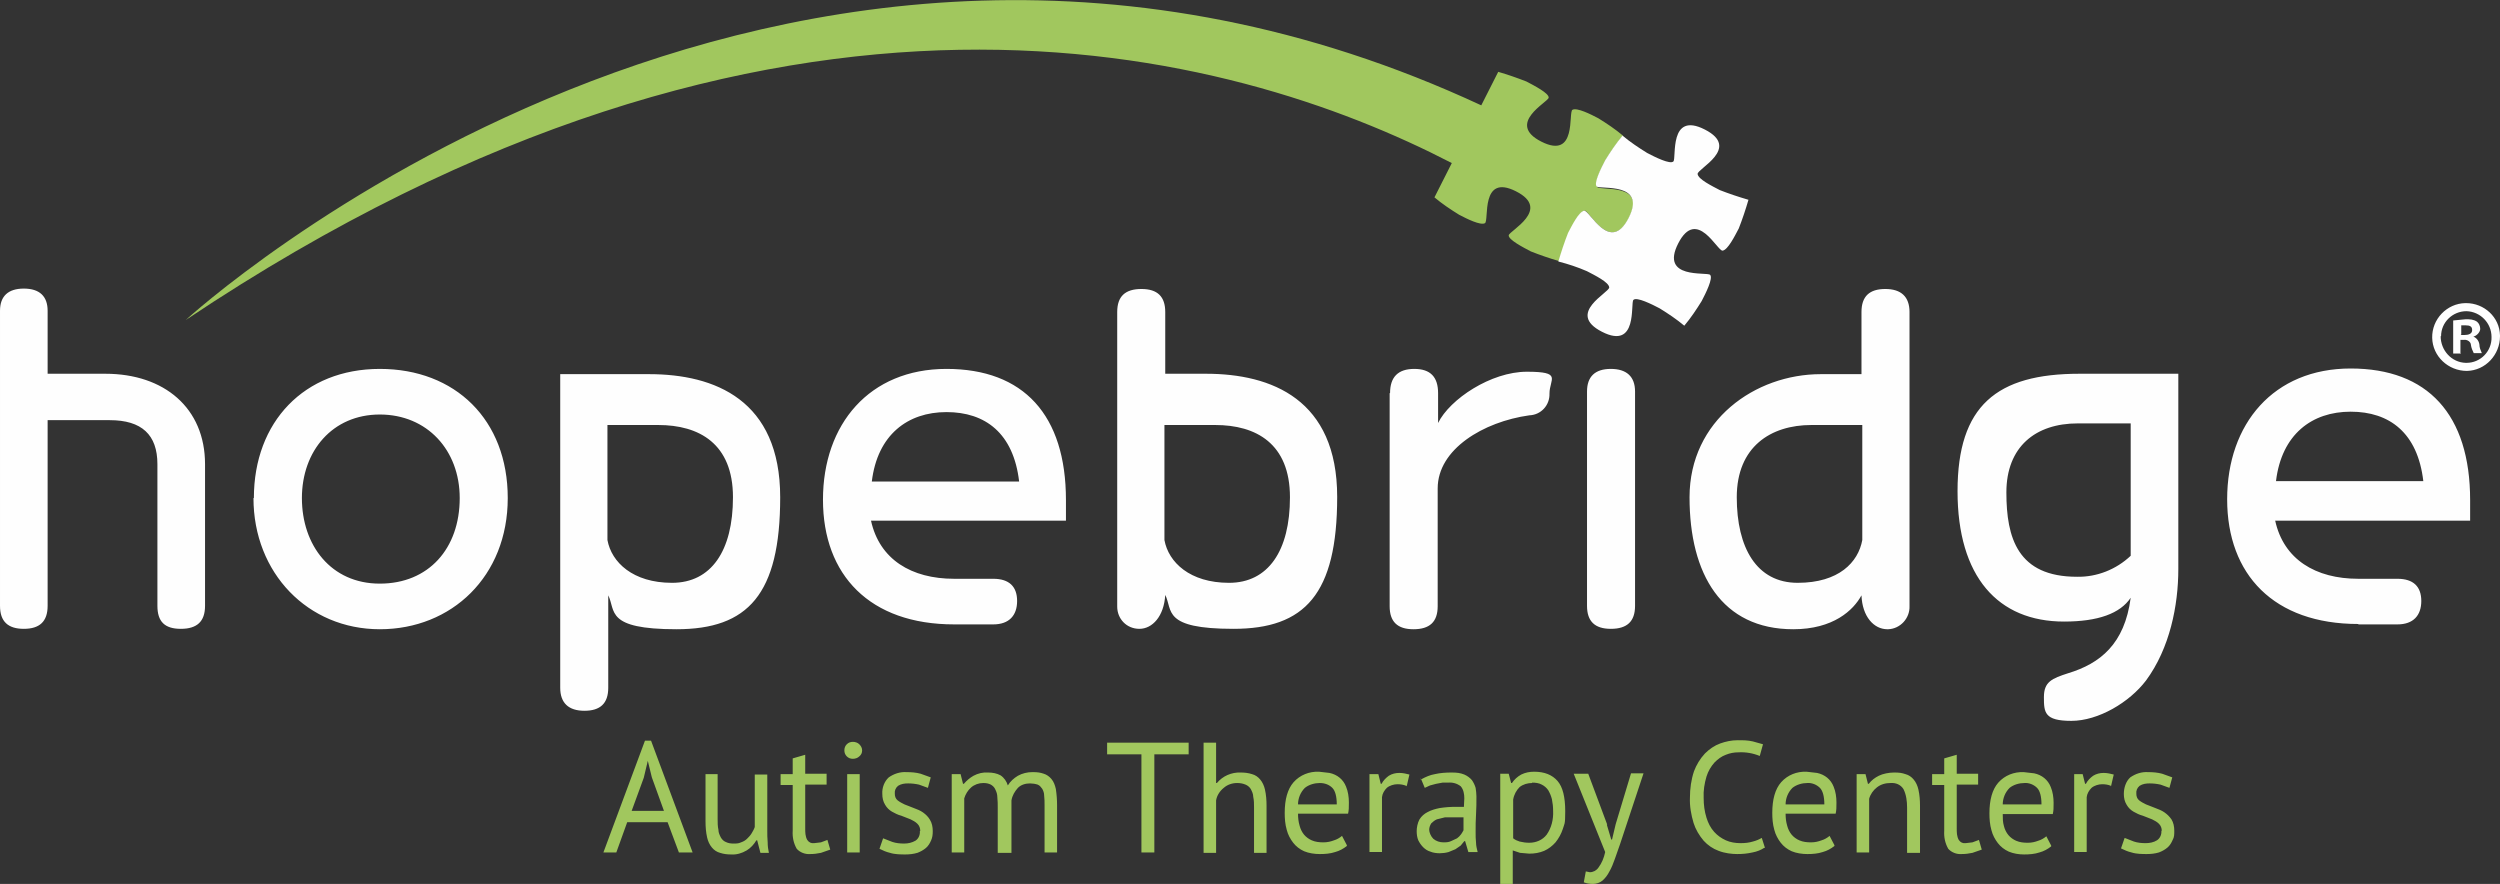 <?xml version="1.0" encoding="UTF-8"?>
<svg xmlns="http://www.w3.org/2000/svg" version="1.1" viewBox="0 0 619.4 219">
  <rect x="0" y="0" width="619.4" height="219" fill="#333333" stroke="none"/>
  <defs>
    <style>
      .cls-1 {
        fill: #a1c75e;
      }

      .cls-2 {
        fill: #fefefe;
      }
    </style>
  </defs>
  <!-- Generator: Adobe Illustrator 28.7.1, SVG Export Plug-In . SVG Version: 1.2.0 Build 142)  -->
  <g>
    <g id="Layer_1">
      <g id="Layer_1-2" data-name="Layer_1">
        <g id="Layer_1-2">
          <path class="cls-1" d="M395.7,46.1c-.6-1.1,1.1-4.5,2.1-6.4,1.3-2.1,2.7-4.2,4.3-6.1-1.9-1.6-4-3-6.1-4.3-1.9-1-5.3-2.7-6.4-2.1s1.2,12.4-7.7,7.9,1.7-9.8,1.8-10.9-3.6-3-5.5-4c-2.3-.9-4.6-1.7-7-2.4l-4.2,8.3C192.4-55.1,46,79.3,46,79.3,193.3-19.3,305.4,12.3,359.7,40.4l-4.3,8.5c1.9,1.6,4,3,6.1,4.3,1.9,1,5.3,2.7,6.4,2.1s-1.2-12.4,7.7-7.9-1.7,9.8-1.8,10.9,3.6,3,5.5,4c2.3.9,4.6,1.7,7,2.4.7-2.4,1.5-4.7,2.4-7,1-1.9,2.9-5.6,4-5.5s6.3,10.7,10.9,1.8-7.2-6.6-7.9-7.7v-.2h0Z"/>
          <path class="cls-2" d="M414.6,40c-.8.8-4.6-1.1-6.5-2.1-2.1-1.3-4.2-2.7-6.1-4.3-1.6,1.9-3,4-4.3,6.1-1,1.9-2.9,5.7-2.1,6.5s12.5-1.2,7.9,7.8-9.7-2-11-1.8-3,3.6-4,5.5c-.9,2.3-1.7,4.7-2.4,7.1,2.4.6,4.8,1.4,7.1,2.4,1.9,1,5.4,2.7,5.5,4s-10.8,6.4-1.8,11,7-7.1,7.8-7.9,4.6,1.1,6.5,2.1c2.1,1.3,4.2,2.7,6.1,4.3,1.6-1.9,3-4,4.3-6.1,1-1.9,2.9-5.7,2.1-6.5s-12.5,1.2-7.9-7.8,9.7,2,11,1.8,3-3.6,4-5.5c.9-2.3,1.7-4.7,2.4-7.1-2.4-.7-4.8-1.5-7.1-2.4-1.9-1-5.4-2.7-5.5-4s10.8-6.4,1.8-11-7,7.1-7.8,7.9ZM39,115c0-7.3-3.9-10.9-11.8-10.9h-15.4v46c0,3.9-2,5.7-5.9,5.7s-5.9-1.8-5.9-5.7v-73.1c0-3.6,2-5.5,5.9-5.5s5.9,1.9,5.9,5.5v15.6h14.3c14.6,0,24.7,8.5,24.7,22.4v35.1c0,3.9-2,5.7-6,5.7s-5.8-1.8-5.8-5.7c0,0,0-35.1,0-35.1ZM62.9,123.4c0-18.9,12.5-32,31.2-32s31.7,12.6,31.7,32-13.9,32.5-31.7,32.5-31.3-13.9-31.3-32.5h0ZM113.9,123.4c0-11.9-8.1-20.7-19.8-20.7s-19.3,9-19.3,20.7,7.2,21.2,19.3,21.2,19.8-8.7,19.8-21.2ZM138.8,92.7h22c16.3,0,32.5,6.4,32.5,30.5s-8,32.7-25.7,32.7-15-4.6-16.9-8.4v22.9c0,3.9-2,5.7-5.9,5.7s-6-1.9-6-5.7v-77.8h0ZM150.5,105.3v28.5c1,5.5,6.3,10.6,16,10.6s15.1-7.9,15.1-21.2-8.4-17.9-18.5-17.9c0,0-12.6,0-12.6,0ZM236.4,154.7c-20.9,0-32.5-12.2-32.5-30.9s11.5-32.4,30.6-32.4,29.6,11.4,29.6,32.5v5.1h-48.3c2.1,9.6,10,14.4,20.6,14.4h9.7c3.9,0,5.9,1.9,5.9,5.5s-2,5.8-5.9,5.8h-9.7ZM252.5,119.3c-1.4-12-8.4-17.2-18-17.2s-17.1,5.6-18.5,17.2h36.5ZM276.8,77.3c0-3.9,2-5.7,6-5.7s5.9,1.9,5.9,5.7v15.3h10.1c16.3,0,32.5,6.4,32.5,30.5s-8,32.7-25.7,32.7-15-4.6-16.9-8.4c-.3,5.3-3.2,8.4-6.4,8.4s-5.5-2.5-5.5-5.5v-73ZM288.5,105.3v28.5c1,5.5,6.3,10.6,16,10.6s15.1-7.9,15.1-21.2-8.4-17.9-18.5-17.9c0,0-12.6,0-12.6,0ZM344.4,97.4c0-4,2-6,6-6s5.9,2,5.9,6v7.4c2.9-5.9,13.1-12.7,22-12.7s5.6,1.8,5.6,5.4c.1,2.9-2.1,5.3-5,5.4h0c-11.4,1.6-22.7,8.4-22.7,18.1v29.2c0,3.9-2,5.7-6,5.7s-5.9-1.9-5.9-5.7v-52.8s.1,0,.1,0ZM393.2,97c0-3.7,2-5.6,5.9-5.6s6,1.9,6,5.6v53.1c0,3.9-2,5.7-6,5.7s-5.9-1.9-5.9-5.7v-53.1ZM461.2,77.3c0-3.9,2-5.7,5.9-5.7s6,1.9,6,5.7v72.9c.1,3-2.3,5.6-5.3,5.7h-.2c-3.3,0-6.2-3.1-6.4-8.4-2,3.7-7,8.4-16.9,8.4-17.7,0-25.7-13.6-25.7-32.7s16.3-30.5,32.5-30.5h10.1v-15.4h0ZM461.5,105.3h-12.7c-10.1,0-18.5,5.4-18.5,17.9s4.9,21.2,15.1,21.2,15-5.1,16-10.6v-28.6h.1ZM539.7,141c0,9-2.1,19.6-8,27.6-4.1,5.4-11.8,10-18.5,10s-6.8-2.1-6.8-5.9,2-4.6,6-5.9c7.9-2.4,14-7.2,15.5-18.7-2.6,3.9-8.1,5.9-16.5,5.9-16.4,0-26.4-11.1-26.4-32.3s9.7-29.1,30.2-29.1h24.5v48.4h0ZM527.8,104.9h-13c-10.5,0-17.7,5.8-17.7,17.1s2.8,20.9,17.5,20.9c4.9.1,9.7-1.8,13.3-5.2v-32.8h0ZM584.3,154.6c-20.9,0-32.5-12.2-32.5-30.9s11.5-32.4,30.6-32.4,29.6,11.4,29.6,32.6v5.1h-48.3c2.1,9.6,10,14.4,20.6,14.4h9.7c3.9,0,5.9,1.9,5.9,5.5s-2,5.8-5.9,5.8h-9.7,0ZM600.4,119.2c-1.4-12-8.4-17.2-18-17.2s-17.1,5.6-18.5,17.2h36.5Z"/>
          <path class="cls-1" d="M165.4,203.7h-10l-2.7,7.5h-3.2l10.3-27.7h1.5l10.3,27.7h-3.4l-2.8-7.5h0ZM156.5,200.9h8l-3-8.3-1-4.1h0l-1,4.2-3,8.2h0ZM177.8,191.8v11.1c0,.9,0,1.8.2,2.7,0,.7.3,1.3.6,1.9.3.5.7.9,1.2,1.1.6.3,1.2.4,1.9.4s1.3,0,1.9-.3c.6-.2,1.1-.5,1.5-.9s.8-.8,1.1-1.3.6-1,.8-1.6v-13h3.1v13.9c0,.9,0,1.9.1,2.9,0,.9.1,1.7.3,2.6h-2.1l-.8-3.1h-.2c-.6,1-1.4,1.9-2.4,2.5-1.2.7-2.5,1.1-3.9,1-.9,0-1.8-.1-2.7-.4-.8-.2-1.5-.7-2-1.3-.6-.7-1-1.6-1.2-2.5-.3-1.3-.4-2.7-.4-4v-11.7h3,0ZM193.4,191.8h3v-3.9l3.1-.9v4.7h5.3v2.7h-5.3v10.8c0,1,0,2,.5,2.9.4.6,1,.9,1.7.8l1.7-.2,1.6-.6.7,2.4-2.3.8c-.9.2-1.8.3-2.7.3-1.2.1-2.5-.4-3.3-1.3-.8-1.4-1.1-2.9-1-4.5v-11.3h-3v-2.7h0ZM209.2,185.9c0-.6.2-1.1.6-1.5.4-.4.9-.6,1.5-.6s1.2.2,1.6.6.7.9.7,1.5-.2,1.1-.7,1.5c-.4.4-1,.6-1.6.6s-1.1-.2-1.5-.6c-.4-.4-.6-.9-.6-1.5h0ZM209.9,191.8h3.1v19.4h-3.1v-19.4h0ZM228,205.9c0-.7-.2-1.3-.7-1.8s-1.1-.8-1.7-1.1l-2.3-.9c-.8-.2-1.6-.6-2.3-1s-1.3-1-1.7-1.7c-.5-.8-.7-1.7-.7-2.7-.1-1.5.5-3.1,1.6-4.1,1.3-.9,2.8-1.4,4.4-1.3,1.2,0,2.4.1,3.5.4l2.5.9-.7,2.6-2.2-.8c-.9-.2-1.8-.3-2.7-.3s-1.7.1-2.5.6c-.6.5-.9,1.2-.8,2,0,.6.2,1.2.7,1.6.5.4,1.1.7,1.7,1l2.3.9c.8.3,1.6.6,2.3,1.1s1.3,1.1,1.7,1.8c.5.8.7,1.8.7,2.8s-.1,1.6-.4,2.3c-.3.7-.7,1.4-1.3,1.9s-1.3.9-2.1,1.2c-1,.3-2,.4-3,.4s-2.6,0-3.8-.4c-.9-.2-1.8-.6-2.6-1l.9-2.6,2.3.9c.9.3,1.9.4,2.9.4s1.9-.2,2.8-.7c.8-.5,1.2-1.5,1.1-2.4h.1ZM247.2,211.2v-11c0-.9,0-1.8-.1-2.7,0-.7-.2-1.3-.5-1.9-.2-.5-.6-.9-1.1-1.2-.6-.3-1.2-.4-1.9-.4-1.1,0-2.2.4-3,1.1-.8.7-1.4,1.7-1.7,2.7v13.4h-3.1v-19.4h2.2l.6,2.4h.2c.7-.8,1.5-1.5,2.4-2,1.1-.6,2.4-.9,3.6-.8,1.1,0,2.2.2,3.1.7.9.6,1.5,1.5,1.8,2.5.6-1,1.5-1.8,2.5-2.4,1.1-.6,2.3-.9,3.6-.9s1.9.1,2.8.4c.7.2,1.4.7,1.9,1.3.6.7.9,1.6,1.1,2.5.2,1.3.3,2.7.3,4v11.7h-3.1v-11.7c0-.8,0-1.6-.1-2.4,0-.6-.2-1.2-.5-1.7-.3-.4-.6-.8-1.1-1-.6-.2-1.3-.3-1.9-.3-1.1,0-2.2.3-3,1.1-.8.9-1.4,1.9-1.6,3.1v13h-3.4,0ZM294.5,186.9h-8.5v24.3h-3.2v-24.3h-8.5v-2.9h20.2v2.9ZM310.7,211.2v-11.1c0-.9,0-1.8-.2-2.7,0-.7-.3-1.3-.6-1.9-.3-.5-.8-.9-1.3-1.1-.7-.3-1.4-.4-2.1-.4-1.2,0-2.4.4-3.3,1.2-1,.8-1.7,1.9-1.9,3.1v13h-3.1v-27.3h3.1v10h.2c1.4-1.7,3.6-2.7,5.9-2.6.9,0,1.9.1,2.8.4.8.2,1.5.7,2,1.3.6.7,1,1.6,1.2,2.5.3,1.3.4,2.7.4,4v11.7h-3.1ZM333.7,209.6c-.9.7-1.8,1.2-2.9,1.5-1.2.4-2.5.5-3.8.5s-2.7-.2-3.9-.7c-1.1-.5-2-1.2-2.7-2.1-.7-.9-1.3-2-1.6-3.2-.4-1.4-.5-2.8-.5-4.2,0-3.3.7-5.9,2.2-7.6,1.6-1.8,3.9-2.7,6.3-2.6l2.6.3c1.9.4,3.4,1.6,4.1,3.4.5,1.2.7,2.6.7,3.9s0,1.9-.2,2.8h-12.4c0,1,.1,2,.4,3,.2.8.6,1.6,1.1,2.2.5.6,1.2,1.1,1.9,1.4.9.4,1.9.5,2.9.5s1.8-.2,2.6-.5c.7-.2,1.4-.6,2-1.1l1.2,2.3v.2h0ZM327,194c-1.3,0-2.7.4-3.7,1.2-1.1,1.1-1.7,2.6-1.7,4.1h9.6c0-2-.4-3.4-1.1-4.1-.8-.8-1.9-1.2-3.1-1.2h0ZM348.4,194.7c-.7-.3-1.4-.4-2.2-.4s-1.9.3-2.6.9c-.6.6-1.1,1.4-1.2,2.3v13.6h-3.1v-19.3h2.2l.6,2.4h.2c.4-.8,1.1-1.5,1.8-2,.8-.5,1.7-.7,2.6-.7s1.7.2,2.5.4l-.7,3v-.2h0ZM352.1,193.1c1.1-.6,2.2-1.1,3.4-1.3,1.3-.3,2.7-.4,4.1-.4s2.2.1,3.2.5c.7.3,1.4.8,1.9,1.4.4.6.7,1.2.9,1.9.1.7.2,1.4.2,2.1,0,1.5,0,3-.1,4.5s-.1,2.9-.1,4.2,0,1.8.1,2.7c0,.8.2,1.6.4,2.4h-2.3l-.8-2.7h-.2l-.9,1.1-1.3.9-1.7.7c-.7.2-1.5.3-2.2.3s-1.6-.1-2.3-.4c-.7-.2-1.3-.6-1.8-1.1s-.9-1.1-1.2-1.7c-.3-.7-.4-1.5-.4-2.3s.2-2,.7-2.9c.5-.8,1.2-1.4,2-1.8.9-.5,2-.8,3-1,1.3-.2,2.6-.3,3.9-.3h2.1c0-.8.1-1.5.1-2.1,0-1.1-.2-2.2-.9-3-.9-.7-2-1-3.1-.9h-1.4l-1.6.3-1.5.4-1.3.6-1-2.4v.3h0ZM357.6,208.7c.6,0,1.3,0,1.9-.3l1.5-.7c.4-.3.7-.6,1-1,.2-.3.4-.6.6-1v-3.2h-4.6l-2,.5c-.5.2-1,.6-1.4,1-.3.5-.5,1-.5,1.6s.4,1.6,1,2.2c.7.6,1.6.9,2.5.9ZM371.7,191.7h2.1l.6,2.3h.2c.6-.9,1.4-1.6,2.3-2.1,1-.5,2.1-.7,3.2-.7,2.6,0,4.5.8,5.8,2.3s1.9,4,1.9,7.5-.2,3-.6,4.4c-.4,1.2-1,2.3-1.8,3.3-.8.9-1.7,1.6-2.8,2.1-1.2.5-2.4.7-3.7.7l-2.3-.2-1.8-.6v8.3h-3.1v-27.2h0ZM379.6,194c-1.1,0-2.2.3-3.1,1-.8.8-1.4,1.9-1.6,3.1v9.6c.5.4,1,.6,1.6.8.8.2,1.6.3,2.4.3,1.7,0,3.3-.7,4.3-2,1.2-1.7,1.7-3.8,1.6-5.9,0-1-.1-1.9-.3-2.9-.2-.8-.5-1.5-.9-2.2-.4-.6-1-1.1-1.6-1.4-.7-.4-1.6-.5-2.4-.5h0ZM398.1,204.3l1.1,3.7h.2l.9-3.8,3.8-12.6h3.1l-5.8,17.5-1.3,3.7c-.4,1.1-.8,2.2-1.4,3.2-.4.8-1,1.6-1.7,2.2-.6.5-1.5.8-2.3.8s-1.6-.1-2.3-.4l.5-2.7,1,.2c.8,0,1.6-.4,2.1-1.1.9-1.2,1.4-2.5,1.7-3.9l-7.8-19.4h3.6l4.7,12.6h-.1ZM437.2,210c-.9.6-1.9,1-3,1.2-1.3.3-2.5.4-3.8.4s-3.1-.2-4.6-.8c-1.4-.5-2.7-1.4-3.7-2.5-1.1-1.3-2-2.8-2.5-4.4-.6-2-1-4.2-.9-6.3,0-2.2.3-4.4,1-6.5.6-1.6,1.5-3.1,2.7-4.4,1.1-1.1,2.4-2,3.8-2.5s2.8-.8,4.3-.8,2.5,0,3.8.3l2.5.7-.8,2.9c-1.7-.7-3.5-1-5.3-.9-1.1,0-2.1.2-3.1.6-1.1.4-2,1.1-2.8,1.9-.9,1-1.6,2.2-2,3.5-.5,1.7-.8,3.5-.7,5.3,0,1.7.2,3.3.7,4.9.4,1.3,1,2.5,1.9,3.5.8.9,1.8,1.6,2.9,2.1s2.4.7,3.6.7,2.1-.1,3.1-.4c.8-.2,1.5-.5,2.2-.9l.8,2.5h-.1ZM454.5,209.6c-.9.7-1.8,1.2-2.9,1.5-1.2.4-2.5.5-3.8.5s-2.7-.2-3.9-.7c-1.1-.5-2-1.2-2.7-2.1-.7-.9-1.3-2-1.6-3.2-.4-1.4-.5-2.8-.5-4.2,0-3.3.7-5.9,2.2-7.6,1.6-1.8,3.9-2.7,6.3-2.6l2.6.3c1.9.4,3.4,1.6,4.1,3.4.5,1.2.7,2.6.7,3.9s0,1.9-.2,2.8h-12.4c0,1,.1,2,.4,3,.2.8.6,1.6,1.1,2.2.5.6,1.2,1.1,1.9,1.4.9.4,1.9.5,2.9.5s1.8-.2,2.6-.5c.7-.2,1.4-.6,2-1.1l1.2,2.3v.2h0ZM447.8,194c-1.3,0-2.7.4-3.7,1.2-1.1,1.1-1.7,2.6-1.7,4.1h9.6c0-2-.4-3.4-1.1-4.1-.8-.8-2-1.3-3.2-1.2h.1ZM472.5,211.2v-11.1c0-1.6-.2-3.2-.9-4.6-.7-1.1-1.9-1.6-3.2-1.5-1.2,0-2.4.3-3.4,1.1-.9.7-1.6,1.7-1.9,2.8v13.3h-3.1v-19.4h2.2l.6,2.4h.2c.7-.9,1.5-1.5,2.5-2s2.5-.8,3.8-.8,1.9.1,2.8.4c.8.2,1.5.7,2,1.3.6.7,1,1.6,1.2,2.5.3,1.3.4,2.7.4,4v11.7h-3.2ZM478.7,191.8h3v-3.9l3.1-.9v4.7h5.3v2.7h-5.3v10.8c0,1,0,2,.5,2.9.4.6,1,.9,1.7.8l1.7-.2,1.6-.6.7,2.4-2.3.8c-.9.2-1.8.3-2.7.3-1.2.1-2.5-.4-3.3-1.3-.8-1.4-1.1-2.9-1-4.5v-11.3h-3v-2.7h0ZM508.2,209.7c-.9.7-1.8,1.2-2.9,1.5-1.2.4-2.5.5-3.8.5s-2.6-.2-3.8-.7c-1.1-.5-2-1.2-2.7-2.1-.7-.9-1.3-2-1.6-3.2-.4-1.4-.5-2.8-.5-4.2,0-3.3.7-5.9,2.2-7.6,1.6-1.8,3.9-2.7,6.3-2.6l2.6.3c1.9.4,3.4,1.6,4.1,3.4.5,1.2.7,2.6.7,3.9s0,1.9-.2,2.8h-12.4c0,1,0,2,.3,3,.2.8.6,1.6,1.1,2.2.5.6,1.2,1.1,1.9,1.4.9.4,1.9.5,2.9.5s1.8-.2,2.6-.5c.7-.2,1.4-.6,2-1.1l1.2,2.3v.2h0ZM501.6,194c-1.3,0-2.7.4-3.7,1.2-1.1,1.1-1.7,2.6-1.7,4.1h9.6c0-2-.4-3.4-1.1-4.1-.8-.8-2-1.3-3.2-1.2h.1ZM523,194.7c-.7-.3-1.4-.4-2.2-.4s-1.9.3-2.6.9c-.6.6-1.1,1.4-1.2,2.3v13.6h-3.1v-19.3h2.1l.6,2.4h.2c.4-.8,1.1-1.5,1.8-2,.8-.5,1.7-.7,2.6-.7s1.7.2,2.5.4l-.7,3v-.2h0ZM535.6,205.9c0-.7-.2-1.3-.7-1.8s-1.1-.8-1.7-1.1l-2.3-.9c-.8-.2-1.6-.6-2.3-1s-1.3-1-1.7-1.7c-.5-.8-.7-1.7-.7-2.7,0-1.5.5-3.1,1.6-4.1,1.3-.9,2.8-1.4,4.4-1.3,1.2,0,2.4.1,3.5.4l2.5.9-.7,2.6-2.2-.8c-.9-.2-1.8-.3-2.7-.3s-1.7.1-2.5.6c-.6.5-.9,1.2-.8,2,0,.6.2,1.2.7,1.6.5.4,1.1.7,1.7,1l2.3.9c.8.3,1.6.6,2.3,1.1s1.2,1,1.7,1.7c.5.8.7,1.8.7,2.8s0,1.6-.4,2.3c-.3.7-.7,1.4-1.3,1.9s-1.3.9-2.1,1.2c-1,.3-2,.4-3,.4s-2.6,0-3.8-.4c-.9-.2-1.8-.6-2.6-1l.9-2.6,2.3.9c.9.3,1.9.4,2.9.4s2-.2,2.8-.7,1.2-1.5,1.1-2.4h0Z"/>
          <path class="cls-2" d="M619.4,83.3c0,4.6-3.6,8.5-8.2,8.6-4.6,0-8.5-3.6-8.6-8.2s3.6-8.5,8.2-8.6h.2c4.5,0,8.3,3.5,8.4,8h0v.2h0ZM604.7,83.3c0,3.5,2.7,6.5,6.2,6.6h.2c3.5,0,6.3-2.9,6.2-6.4h0c0-3.5-2.8-6.3-6.2-6.4-3.5,0-6.3,2.8-6.3,6.2h-.1ZM609.7,87.6h-1.9v-8.2l3.1-.3c1,0,1.9,0,2.8.6.5.4.8,1.1.8,1.8s-.8,1.7-1.7,1.9h0c.8.3,1.4,1.1,1.5,2,0,.7.3,1.4.6,2.1h-2c-.3-.6-.6-1.3-.7-2,0-.8-.9-1.4-1.7-1.3h-.9v3.3h.1ZM609.7,83h.9c1,0,1.9-.3,1.9-1.2s-.5-1.2-1.7-1.2h-1v2.3h-.1Z"/>
        </g>
      </g>
    </g>
  </g>
</svg>